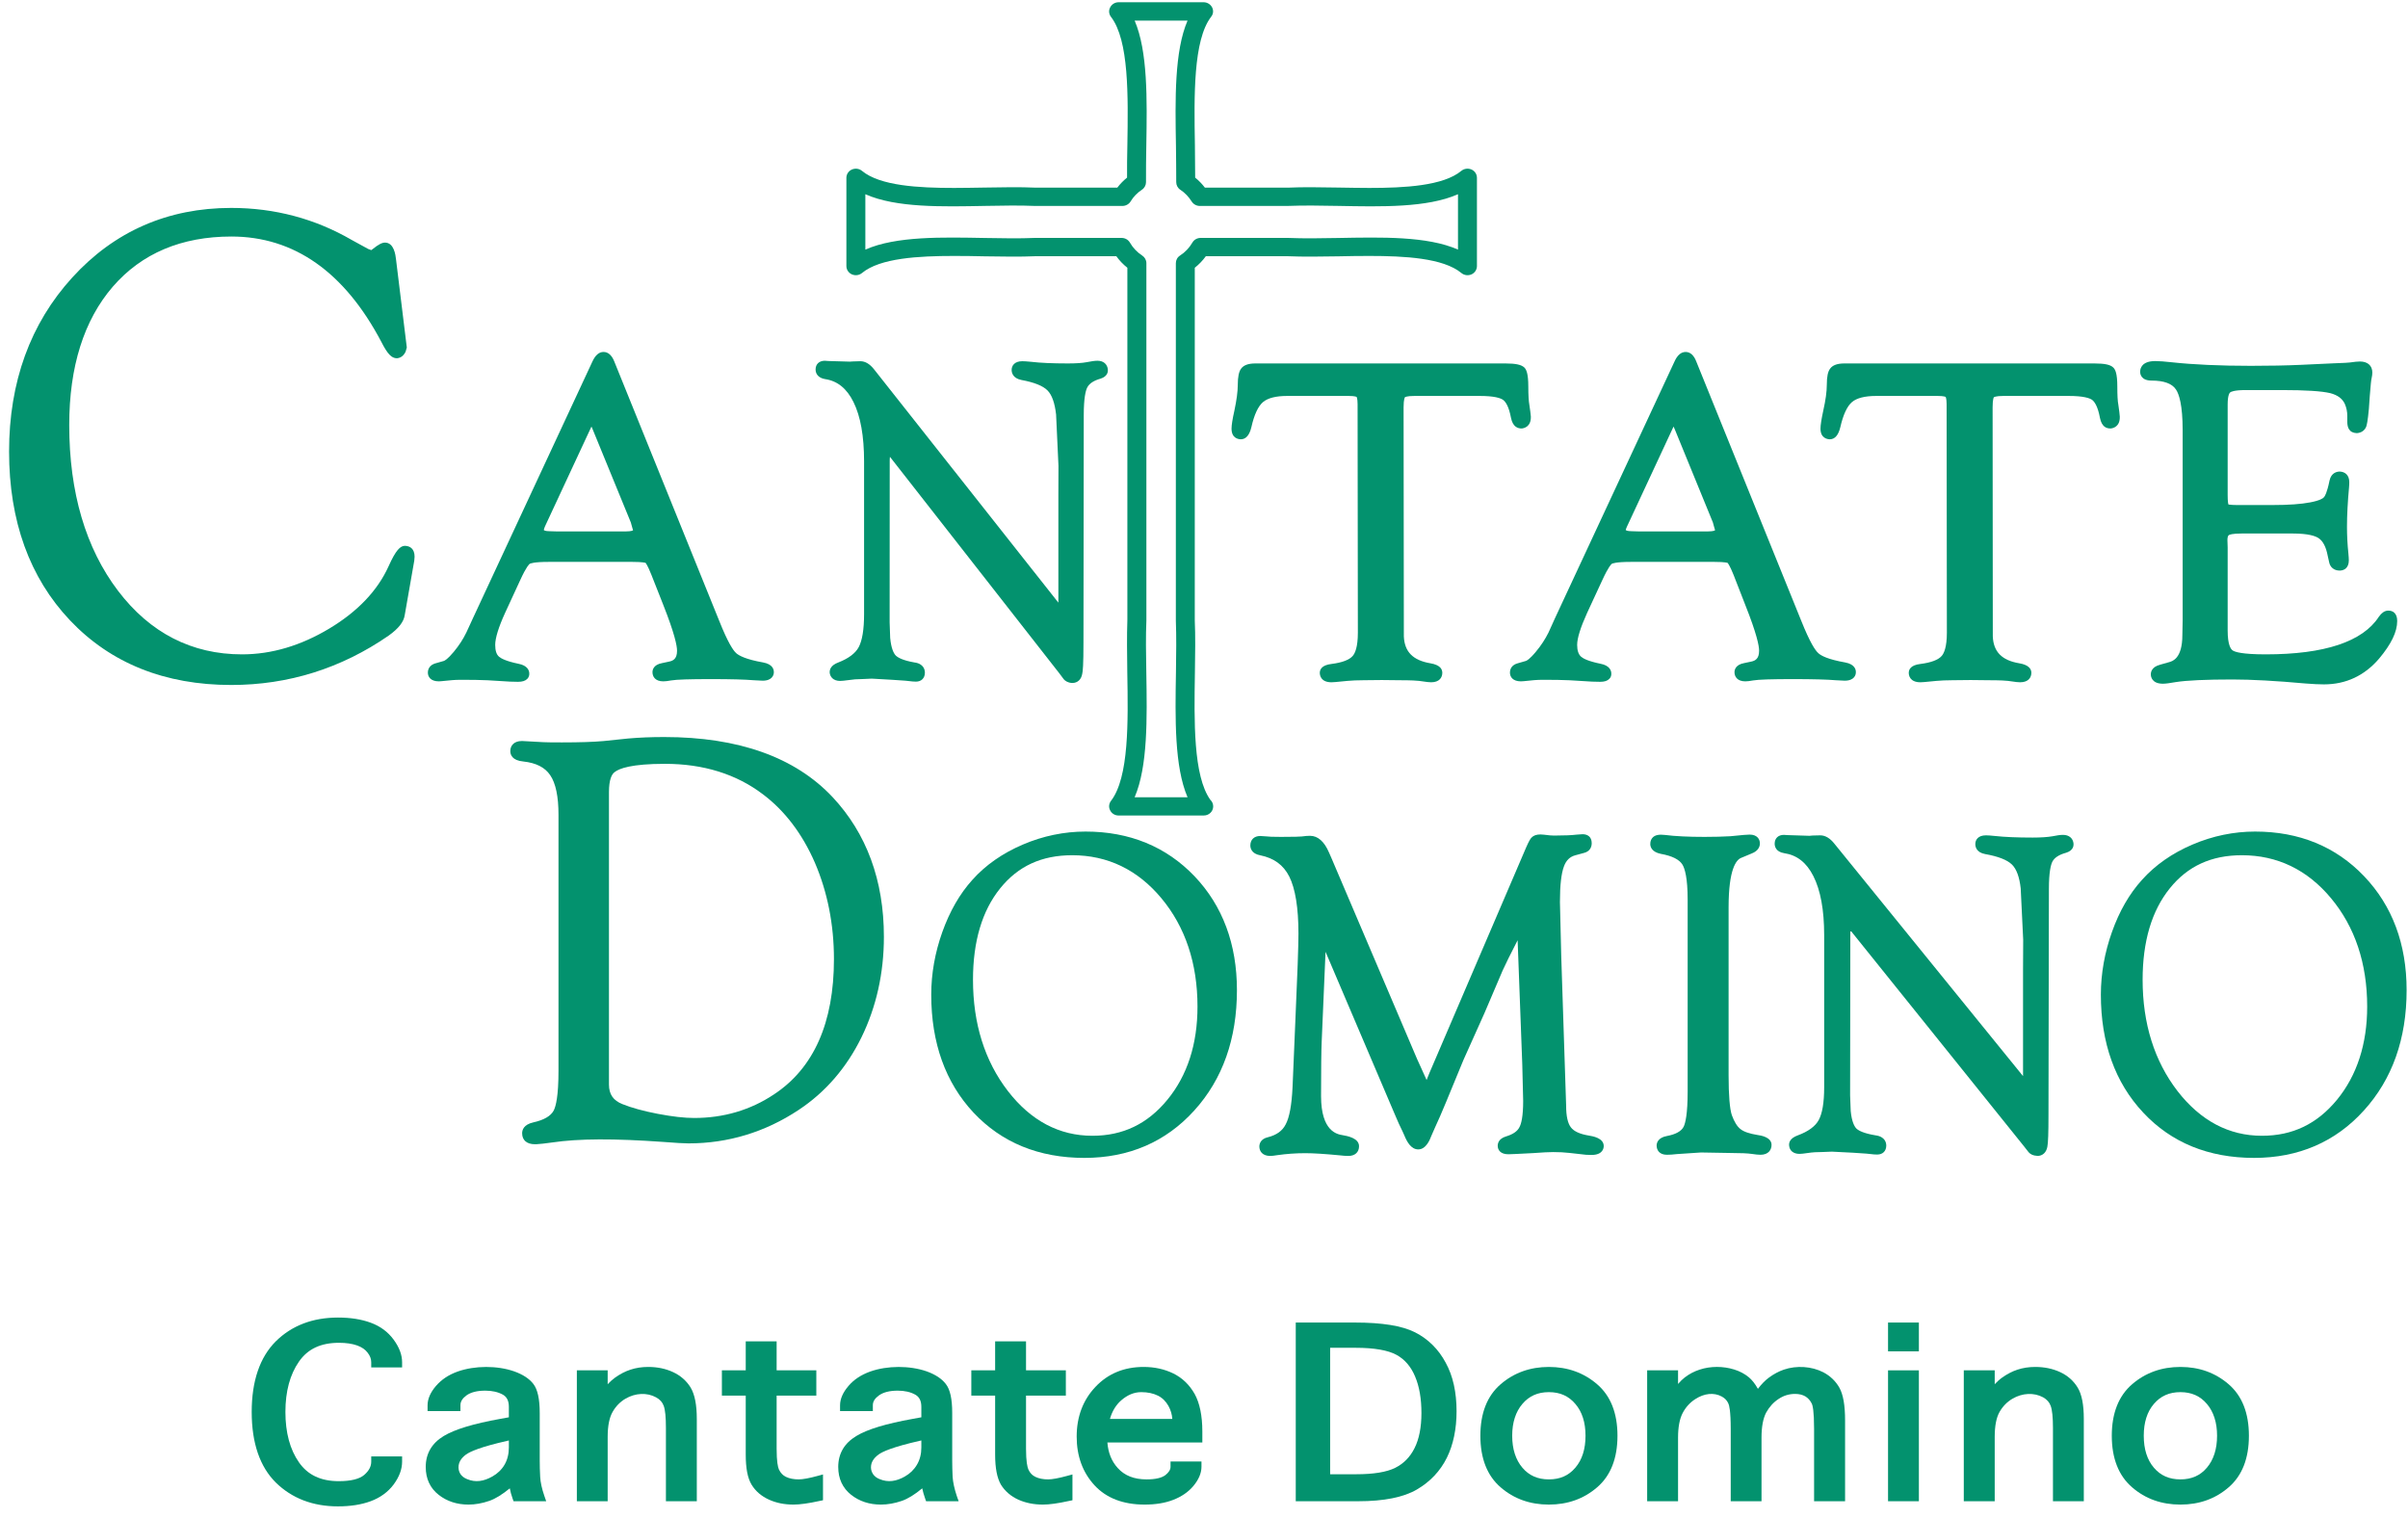 <?xml version="1.0" standalone="no"?><!-- Generator: Adobe Fireworks CS6, Export SVG Extension by Aaron Beall (http://fireworks.abeall.com) . Version: 0.6.1  --><!DOCTYPE svg PUBLIC "-//W3C//DTD SVG 1.1//EN" "http://www.w3.org/Graphics/SVG/1.1/DTD/svg11.dtd"><svg id="logo_cantatedomino-Page%201" viewBox="0 0 165 104" style="background-color:#ffffff00" version="1.1"	xmlns="http://www.w3.org/2000/svg" xmlns:xlink="http://www.w3.org/1999/xlink" xml:space="preserve"	x="0px" y="0px" width="165px" height="104px">	<g id="Layer%201">		<g>			<path d="M 25.396 90.632 C 24.755 90.396 24.005 90.281 23.16 90.281 C 21.428 90.281 19.991 90.828 18.896 91.912 C 17.804 93.002 17.247 94.634 17.247 96.748 C 17.247 98.882 17.809 100.51 18.906 101.594 C 20.007 102.669 21.436 103.219 23.152 103.219 C 24.005 103.219 24.755 103.104 25.396 102.867 C 26.049 102.627 26.579 102.243 26.967 101.728 C 27.358 101.201 27.553 100.673 27.553 100.155 L 27.553 99.796 L 25.437 99.796 L 25.437 100.155 C 25.437 100.484 25.284 100.778 24.961 101.06 C 24.64 101.341 24.05 101.492 23.216 101.492 C 21.981 101.492 21.091 101.069 20.488 100.206 C 19.867 99.323 19.557 98.155 19.557 96.748 C 19.557 95.35 19.867 94.189 20.483 93.303 C 21.087 92.43 21.981 92.011 23.229 92.011 C 23.713 92.011 24.131 92.072 24.474 92.193 C 24.789 92.308 25.036 92.475 25.193 92.692 C 25.362 92.906 25.437 93.121 25.437 93.342 L 25.437 93.7 L 27.553 93.7 L 27.553 93.342 C 27.553 92.839 27.358 92.315 26.967 91.787 C 26.579 91.259 26.053 90.872 25.396 90.632 Z" fill="#03926e"/>			<path d="M 37.014 101.197 C 36.993 100.81 36.983 100.439 36.983 100.091 L 36.983 96.828 C 36.983 95.859 36.838 95.21 36.548 94.832 C 36.265 94.464 35.82 94.176 35.222 93.965 C 34.07 93.566 32.543 93.562 31.359 93.981 C 30.747 94.199 30.257 94.525 29.877 94.963 C 29.494 95.405 29.298 95.856 29.298 96.294 L 29.298 96.691 L 31.55 96.691 L 31.55 96.287 C 31.55 96.035 31.684 95.824 31.953 95.622 C 32.256 95.401 32.69 95.29 33.252 95.29 C 33.725 95.29 34.127 95.382 34.459 95.565 C 34.737 95.725 34.868 95.99 34.868 96.409 L 34.868 97.116 L 34.282 97.222 C 32.441 97.554 31.177 97.935 30.404 98.398 C 29.59 98.891 29.172 99.604 29.172 100.519 C 29.172 101.322 29.468 101.965 30.062 102.432 C 30.628 102.873 31.314 103.097 32.1 103.097 C 32.553 103.097 33.038 103.014 33.535 102.841 C 33.945 102.697 34.402 102.416 34.932 101.984 C 34.969 102.198 35.037 102.432 35.123 102.681 L 35.191 102.867 L 37.426 102.867 L 37.298 102.496 C 37.126 102 37.033 101.562 37.014 101.197 ZM 34.868 98.702 L 34.868 99.182 C 34.868 99.63 34.767 100.03 34.571 100.366 C 34.373 100.705 34.086 100.977 33.725 101.178 C 33.161 101.495 32.591 101.603 31.997 101.348 C 31.799 101.268 31.652 101.153 31.554 101.009 C 31.464 100.865 31.418 100.714 31.418 100.548 C 31.418 100.209 31.585 99.924 31.935 99.665 C 32.211 99.467 32.915 99.147 34.763 98.728 L 34.868 98.702 Z" fill="#03926e"/>			<path d="M 46.111 94.016 C 45.611 93.783 45.038 93.665 44.419 93.665 C 43.975 93.665 43.572 93.729 43.205 93.85 C 42.838 93.969 42.493 94.151 42.158 94.388 C 41.989 94.506 41.815 94.663 41.639 94.848 L 41.639 93.898 L 39.527 93.898 L 39.527 102.867 L 41.639 102.867 L 41.639 98.456 C 41.639 97.704 41.754 97.132 41.979 96.742 C 42.196 96.358 42.5 96.051 42.865 95.837 C 43.534 95.449 44.331 95.405 44.952 95.747 C 45.223 95.894 45.392 96.086 45.479 96.332 C 45.583 96.614 45.63 97.122 45.63 97.839 L 45.63 102.867 L 47.746 102.867 L 47.746 97.234 C 47.746 96.252 47.602 95.542 47.321 95.072 C 47.034 94.608 46.623 94.25 46.111 94.016 Z" fill="#03926e"/>			<path d="M 54.726 101.37 C 54.386 101.37 54.091 101.312 53.854 101.197 C 53.642 101.092 53.486 100.929 53.375 100.695 C 53.299 100.526 53.216 100.142 53.216 99.265 L 53.216 95.629 L 55.936 95.629 L 55.936 93.898 L 53.216 93.898 L 53.216 91.912 L 51.099 91.912 L 51.099 93.898 L 49.465 93.898 L 49.465 95.629 L 51.099 95.629 L 51.099 99.665 C 51.099 100.606 51.226 101.281 51.501 101.735 C 51.772 102.179 52.175 102.525 52.692 102.758 C 53.19 102.985 53.752 103.097 54.372 103.097 C 54.796 103.097 55.392 103.017 56.171 102.845 L 56.393 102.8 L 56.393 101.031 L 56.043 101.127 C 55.448 101.29 55.009 101.37 54.726 101.37 Z" fill="#03926e"/>			<path d="M 65.275 101.197 C 65.258 100.81 65.247 100.439 65.247 100.091 L 65.247 96.828 C 65.247 95.859 65.107 95.21 64.808 94.832 C 64.526 94.464 64.079 94.176 63.488 93.965 C 62.332 93.566 60.809 93.562 59.626 93.981 C 59.019 94.199 58.516 94.525 58.143 94.963 C 57.761 95.405 57.562 95.856 57.562 96.294 L 57.562 96.691 L 59.809 96.691 L 59.809 96.287 C 59.809 96.035 59.944 95.824 60.218 95.622 C 60.522 95.401 60.959 95.29 61.515 95.29 C 61.987 95.29 62.393 95.382 62.718 95.565 C 62.998 95.725 63.132 95.99 63.132 96.409 L 63.132 97.116 L 62.549 97.222 C 60.707 97.554 59.436 97.935 58.676 98.398 C 57.855 98.891 57.437 99.604 57.437 100.519 C 57.437 101.322 57.737 101.965 58.326 102.432 C 58.89 102.873 59.573 103.097 60.362 103.097 C 60.819 103.097 61.299 103.014 61.802 102.841 C 62.211 102.697 62.672 102.416 63.193 101.984 C 63.237 102.198 63.303 102.432 63.392 102.681 L 63.458 102.867 L 65.688 102.867 L 65.557 102.496 C 65.393 102 65.299 101.562 65.275 101.197 ZM 63.132 98.702 L 63.132 99.182 C 63.132 99.63 63.031 100.03 62.83 100.366 C 62.632 100.705 62.35 100.977 61.992 101.178 C 61.428 101.495 60.863 101.603 60.264 101.348 C 60.063 101.268 59.92 101.153 59.822 101.009 C 59.73 100.865 59.68 100.714 59.68 100.548 C 59.68 100.209 59.849 99.924 60.204 99.665 C 60.469 99.467 61.178 99.147 63.02 98.728 L 63.132 98.702 Z" fill="#03926e"/>			<path d="M 71.819 101.37 C 71.474 101.37 71.185 101.312 70.947 101.197 C 70.73 101.092 70.573 100.929 70.468 100.695 C 70.395 100.526 70.305 100.142 70.305 99.265 L 70.305 95.629 L 73.034 95.629 L 73.034 93.898 L 70.305 93.898 L 70.305 91.912 L 68.188 91.912 L 68.188 93.898 L 66.556 93.898 L 66.556 95.629 L 68.188 95.629 L 68.188 99.665 C 68.188 100.606 68.324 101.281 68.587 101.735 C 68.864 102.179 69.264 102.525 69.775 102.758 C 70.28 102.985 70.842 103.097 71.464 103.097 C 71.891 103.097 72.486 103.017 73.265 102.845 L 73.486 102.8 L 73.486 101.031 L 73.133 101.127 C 72.54 101.29 72.097 101.37 71.819 101.37 Z" fill="#03926e"/>			<path d="M 80.392 94.109 C 79.784 93.815 79.109 93.665 78.368 93.665 C 77.025 93.665 75.919 94.122 75.063 95.03 C 74.21 95.929 73.776 97.074 73.776 98.437 C 73.776 99.771 74.185 100.89 74.993 101.77 C 75.804 102.653 76.963 103.097 78.433 103.097 C 79.163 103.097 79.814 102.995 80.37 102.781 C 80.945 102.563 81.422 102.243 81.775 101.818 C 82.139 101.38 82.327 100.938 82.327 100.503 L 82.327 100.145 L 80.207 100.145 L 80.207 100.503 C 80.207 100.705 80.092 100.887 79.859 101.073 C 79.599 101.271 79.165 101.37 78.566 101.37 C 77.713 101.37 77.062 101.117 76.588 100.59 C 76.161 100.116 75.935 99.544 75.88 98.84 L 82.386 98.84 L 82.386 98.088 C 82.386 97.004 82.203 96.137 81.858 95.513 C 81.499 94.88 81.002 94.407 80.392 94.109 ZM 78.207 95.392 C 78.642 95.392 79.026 95.475 79.342 95.632 C 79.65 95.785 79.883 96.016 80.065 96.339 C 80.223 96.626 80.308 96.924 80.329 97.225 L 76.055 97.225 C 76.208 96.691 76.47 96.265 76.827 95.955 C 77.254 95.584 77.702 95.392 78.207 95.392 Z" fill="#03926e"/>			<path d="M 96.963 91.294 C 96.071 90.844 94.717 90.623 92.831 90.623 L 88.787 90.623 L 88.787 102.867 L 93.077 102.867 C 94.825 102.867 96.176 102.598 97.086 102.064 C 97.996 101.533 98.687 100.801 99.141 99.889 C 99.583 98.99 99.806 97.919 99.806 96.7 C 99.806 95.401 99.561 94.279 99.059 93.37 C 98.566 92.449 97.859 91.749 96.963 91.294 ZM 97.399 96.828 C 97.399 97.794 97.242 98.603 96.926 99.23 C 96.623 99.841 96.176 100.292 95.604 100.577 C 95.018 100.871 94.12 101.018 92.928 101.018 L 91.144 101.018 L 91.144 92.353 L 92.884 92.353 C 94.169 92.353 95.111 92.519 95.692 92.839 C 96.256 93.146 96.684 93.649 96.963 94.317 C 97.258 95.008 97.399 95.853 97.399 96.828 Z" fill="#03926e"/>			<path d="M 109.437 94.851 C 108.525 94.064 107.411 93.665 106.13 93.665 C 104.852 93.665 103.737 94.064 102.827 94.851 C 101.901 95.648 101.437 96.838 101.437 98.379 C 101.437 99.927 101.901 101.117 102.827 101.914 C 103.737 102.704 104.852 103.097 106.13 103.097 C 107.411 103.097 108.525 102.704 109.437 101.914 C 110.366 101.117 110.832 99.927 110.832 98.379 C 110.832 96.838 110.366 95.648 109.437 94.851 ZM 106.13 101.37 C 105.372 101.37 104.775 101.111 104.318 100.57 C 103.855 100.027 103.618 99.288 103.618 98.379 C 103.618 97.474 103.855 96.739 104.318 96.198 C 104.775 95.657 105.372 95.392 106.13 95.392 C 106.9 95.392 107.484 95.657 107.944 96.198 C 108.412 96.739 108.642 97.474 108.642 98.379 C 108.642 99.288 108.412 100.027 107.944 100.57 C 107.484 101.111 106.9 101.37 106.13 101.37 Z" fill="#03926e"/>			<path d="M 124.933 94.029 C 124.141 93.623 123.105 93.549 122.23 93.85 C 121.88 93.969 121.532 94.157 121.204 94.4 C 120.951 94.586 120.704 94.838 120.455 95.165 C 120.257 94.813 120.054 94.56 119.843 94.381 C 119.556 94.141 119.214 93.959 118.829 93.841 C 118.071 93.604 117.206 93.604 116.468 93.847 C 116.101 93.965 115.753 94.144 115.443 94.384 C 115.29 94.503 115.138 94.65 114.983 94.832 L 114.983 93.898 L 112.866 93.898 L 112.866 102.867 L 114.983 102.867 L 114.983 98.501 C 114.983 97.794 115.089 97.225 115.296 96.828 C 115.505 96.428 115.793 96.108 116.166 95.868 C 116.781 95.469 117.442 95.401 117.978 95.692 C 118.189 95.805 118.335 95.958 118.429 96.166 C 118.489 96.287 118.592 96.681 118.592 97.919 L 118.592 102.867 L 120.702 102.867 L 120.702 98.501 C 120.702 97.762 120.812 97.193 121.018 96.796 C 121.234 96.406 121.516 96.089 121.876 95.856 C 122.213 95.629 122.593 95.513 123.004 95.513 C 123.278 95.513 123.512 95.571 123.707 95.683 C 123.886 95.795 124.036 95.955 124.141 96.169 C 124.205 96.291 124.304 96.678 124.304 97.916 L 124.304 102.867 L 126.428 102.867 L 126.428 97.333 C 126.428 96.287 126.297 95.555 126.041 95.094 C 125.787 94.64 125.41 94.279 124.933 94.029 Z" fill="#03926e"/>			<path d="M 129.372 102.867 L 131.485 102.867 L 131.485 93.898 L 129.372 93.898 L 129.372 102.867 Z" fill="#03926e"/>			<path d="M 129.372 92.596 L 131.485 92.596 L 131.485 90.623 L 129.372 90.623 L 129.372 92.596 Z" fill="#03926e"/>			<path d="M 141.157 94.016 C 140.651 93.783 140.084 93.665 139.456 93.665 C 139.021 93.665 138.611 93.729 138.244 93.85 C 137.881 93.969 137.532 94.151 137.2 94.388 C 137.029 94.506 136.856 94.663 136.681 94.848 L 136.681 93.898 L 134.562 93.898 L 134.562 102.867 L 136.681 102.867 L 136.681 98.456 C 136.681 97.704 136.792 97.132 137.016 96.742 C 137.236 96.358 137.538 96.051 137.907 95.837 C 138.577 95.449 139.372 95.405 139.997 95.747 C 140.257 95.894 140.429 96.086 140.516 96.332 C 140.621 96.614 140.672 97.122 140.672 97.839 L 140.672 102.867 L 142.786 102.867 L 142.786 97.234 C 142.786 96.252 142.649 95.542 142.361 95.072 C 142.077 94.608 141.668 94.25 141.157 94.016 Z" fill="#03926e"/>			<path d="M 152.71 94.851 C 151.798 94.064 150.692 93.665 149.407 93.665 C 148.118 93.665 147.006 94.064 146.097 94.851 C 145.171 95.648 144.703 96.838 144.703 98.379 C 144.703 99.927 145.171 101.117 146.097 101.914 C 147.006 102.704 148.118 103.097 149.407 103.097 C 150.692 103.097 151.798 102.704 152.71 101.914 C 153.636 101.117 154.099 99.927 154.099 98.379 C 154.099 96.838 153.636 95.648 152.71 94.851 ZM 149.407 101.37 C 148.642 101.37 148.05 101.111 147.588 100.57 C 147.122 100.027 146.894 99.288 146.894 98.379 C 146.894 97.474 147.122 96.739 147.588 96.198 C 148.05 95.657 148.642 95.392 149.407 95.392 C 150.165 95.392 150.762 95.657 151.219 96.198 C 151.68 96.739 151.917 97.474 151.917 98.379 C 151.917 99.288 151.68 100.027 151.219 100.57 C 150.762 101.111 150.165 101.37 149.407 101.37 Z" fill="#03926e"/>			<g>				<path d="M 139.602 78.887 L 139.602 78.887 L 139.602 78.887 L 139.602 78.887 Z" fill="#03926e"/>				<path d="M 58.376 18.802 C 58.609 18.901 58.877 18.865 59.067 18.706 C 60.309 17.679 62.95 17.538 65.375 17.538 C 66.074 17.538 66.782 17.548 67.483 17.564 C 68.709 17.583 69.935 17.602 70.925 17.557 L 76.493 17.557 C 76.711 17.858 76.963 18.12 77.249 18.347 L 77.249 42.481 C 77.21 43.584 77.228 44.797 77.244 46.086 C 77.303 49.454 77.365 53.273 76.126 54.878 C 75.981 55.07 75.954 55.323 76.075 55.537 C 76.181 55.748 76.404 55.88 76.647 55.88 L 82.473 55.88 C 82.477 55.88 82.481 55.88 82.481 55.88 C 82.845 55.88 83.13 55.601 83.13 55.253 C 83.13 55.077 83.055 54.917 82.934 54.805 C 81.759 53.158 81.823 49.402 81.877 46.086 C 81.895 44.8 81.917 43.584 81.868 42.51 L 81.868 18.347 C 82.155 18.12 82.407 17.858 82.626 17.557 L 88.249 17.557 C 89.301 17.602 90.495 17.583 91.72 17.564 C 92.421 17.548 93.123 17.538 93.826 17.538 C 96.249 17.538 98.892 17.679 100.135 18.706 C 100.325 18.865 100.595 18.901 100.827 18.802 C 101.058 18.699 101.202 18.475 101.202 18.232 L 101.202 12.187 C 101.202 11.937 101.058 11.717 100.827 11.614 C 100.595 11.515 100.324 11.55 100.135 11.707 C 98.892 12.737 96.249 12.878 93.826 12.878 C 93.123 12.878 92.421 12.862 91.72 12.852 C 90.495 12.833 89.264 12.81 88.273 12.858 L 82.562 12.858 C 82.367 12.603 82.142 12.369 81.895 12.171 C 81.895 11.461 81.887 10.715 81.877 9.951 C 81.82 6.583 81.756 2.76 82.985 1.155 C 83.142 0.966 83.164 0.71 83.052 0.499 C 82.94 0.291 82.72 0.154 82.473 0.154 L 76.647 0.154 C 76.404 0.154 76.181 0.291 76.075 0.499 C 75.954 0.71 75.981 0.966 76.126 1.155 C 77.365 2.76 77.303 6.58 77.249 9.948 C 77.231 10.712 77.223 11.461 77.228 12.171 C 76.979 12.372 76.754 12.603 76.559 12.858 L 70.957 12.858 C 69.903 12.81 68.709 12.83 67.483 12.852 C 66.782 12.862 66.074 12.878 65.375 12.878 C 62.95 12.878 60.309 12.737 59.067 11.71 C 58.877 11.55 58.609 11.515 58.376 11.614 C 58.143 11.717 57.996 11.937 57.996 12.187 L 57.996 18.232 C 57.996 18.475 58.143 18.699 58.376 18.802 ZM 59.295 13.309 C 61.412 14.247 64.577 14.164 67.508 14.109 C 68.699 14.09 69.829 14.064 70.925 14.112 L 76.909 14.112 C 77.135 14.112 77.349 13.997 77.467 13.809 C 77.659 13.485 77.93 13.21 78.242 13.002 C 78.422 12.887 78.528 12.686 78.526 12.478 C 78.518 11.681 78.534 10.834 78.547 9.97 C 78.601 6.791 78.649 3.512 77.747 1.411 L 81.373 1.411 C 80.469 3.515 80.523 6.794 80.578 9.973 C 80.587 10.837 80.6 11.685 80.597 12.478 C 80.595 12.686 80.701 12.887 80.876 13.002 C 81.191 13.207 81.453 13.485 81.657 13.809 C 81.78 13.997 81.984 14.112 82.217 14.112 L 88.302 14.109 C 89.336 14.068 90.495 14.087 91.699 14.109 C 94.626 14.164 97.793 14.243 99.904 13.309 L 99.904 17.103 C 97.793 16.169 94.634 16.255 91.699 16.307 C 90.495 16.329 89.375 16.348 88.273 16.303 L 82.267 16.303 C 82.032 16.303 81.817 16.425 81.703 16.623 C 81.491 16.985 81.2 17.292 80.859 17.509 C 80.677 17.624 80.571 17.82 80.571 18.034 L 80.571 42.535 C 80.613 43.6 80.597 44.797 80.578 46.066 C 80.523 49.246 80.469 52.521 81.373 54.629 L 77.747 54.629 C 78.652 52.518 78.601 49.246 78.547 46.066 C 78.524 44.797 78.505 43.6 78.552 42.51 L 78.552 18.031 C 78.552 17.82 78.44 17.624 78.263 17.509 C 77.921 17.288 77.632 16.985 77.423 16.623 C 77.308 16.425 77.091 16.303 76.858 16.303 L 70.896 16.303 C 69.865 16.348 68.699 16.329 67.508 16.307 C 64.577 16.255 61.412 16.169 59.295 17.103 L 59.295 13.309 Z" fill="#03926e"/>				<path d="M 27.731 37.401 C 27.728 37.401 27.728 37.401 27.725 37.401 C 27.425 37.424 27.134 37.667 26.62 38.815 C 25.87 40.469 24.511 41.902 22.565 43.069 C 20.611 44.243 18.604 44.838 16.584 44.838 C 13.145 44.838 10.284 43.373 8.089 40.485 C 5.873 37.568 4.744 33.742 4.744 29.123 C 4.744 25.125 5.75 21.936 7.73 19.643 C 9.705 17.362 12.436 16.207 15.856 16.207 C 20.148 16.207 23.608 18.638 26.132 23.43 C 26.547 24.245 26.825 24.549 27.198 24.549 C 27.203 24.549 27.203 24.549 27.203 24.549 C 27.454 24.524 27.658 24.383 27.794 24.095 L 27.875 23.811 L 27.134 17.756 C 27.102 17.474 26.997 16.623 26.381 16.623 C 26.181 16.623 25.937 16.745 25.538 17.065 C 25.491 17.1 25.461 17.125 25.442 17.138 L 25.231 17.061 L 24.094 16.438 C 21.594 14.989 18.823 14.247 15.843 14.247 C 11.498 14.247 7.832 15.852 4.949 19.019 C 2.075 22.173 0.622 26.181 0.622 30.94 C 0.622 35.7 2.03 39.592 4.806 42.516 C 7.589 45.449 11.304 46.936 15.843 46.936 C 19.757 46.936 23.382 45.801 26.633 43.552 C 27.31 43.069 27.674 42.605 27.735 42.135 L 28.386 38.419 L 28.408 38.147 C 28.408 37.6 28.089 37.401 27.731 37.401 Z" fill="#03926e"/>				<path d="M 36.131 46.517 C 36.228 46.415 36.279 46.284 36.267 46.133 C 36.26 45.942 36.148 45.599 35.519 45.481 C 34.683 45.308 34.344 45.123 34.197 45.001 C 34.016 44.848 33.932 44.576 33.932 44.189 C 33.932 43.728 34.157 42.989 34.606 42.004 L 35.654 39.733 C 36.072 38.818 36.267 38.655 36.298 38.633 C 36.334 38.614 36.559 38.502 37.584 38.502 L 43.346 38.502 C 44.067 38.502 44.225 38.569 44.238 38.569 C 44.246 38.585 44.368 38.709 44.644 39.41 L 45.448 41.447 C 46.226 43.415 46.392 44.243 46.392 44.589 C 46.392 45.148 46.124 45.276 45.849 45.334 L 45.37 45.436 C 44.77 45.545 44.709 45.91 44.709 46.06 C 44.709 46.364 44.898 46.687 45.448 46.687 C 45.575 46.687 45.75 46.668 45.996 46.623 C 46.346 46.562 47.259 46.533 48.707 46.533 C 50.099 46.533 51.083 46.562 51.629 46.61 C 51.946 46.629 52.156 46.642 52.258 46.642 C 52.936 46.642 53.018 46.223 53.024 46.092 C 53.038 45.881 52.955 45.513 52.285 45.391 C 51.115 45.184 50.642 44.931 50.441 44.752 C 50.24 44.569 49.876 44.035 49.282 42.541 L 42.092 24.77 C 41.92 24.338 41.669 24.117 41.355 24.117 C 41.044 24.117 40.794 24.338 40.596 24.767 L 32.416 42.34 L 31.953 43.344 C 31.737 43.792 31.45 44.233 31.108 44.646 C 30.664 45.184 30.462 45.273 30.412 45.289 L 29.82 45.459 C 29.504 45.554 29.318 45.782 29.318 46.092 C 29.318 46.383 29.518 46.687 30.072 46.687 C 30.104 46.687 30.168 46.687 30.987 46.604 C 31.156 46.588 31.383 46.581 31.675 46.581 C 32.333 46.581 32.917 46.591 33.418 46.613 L 34.945 46.706 C 35.191 46.716 35.377 46.719 35.497 46.719 C 35.791 46.719 35.995 46.655 36.131 46.517 ZM 37.263 36.317 C 37.263 36.307 37.269 36.211 37.435 35.872 L 40.526 29.232 C 40.552 29.277 40.579 29.331 40.605 29.405 L 43.224 35.796 L 43.304 36.08 C 43.365 36.272 43.368 36.336 43.378 36.336 L 43.378 36.336 C 43.378 36.336 43.29 36.413 42.905 36.413 L 38.103 36.413 L 37.665 36.4 C 37.33 36.4 37.263 36.323 37.263 36.317 Z" fill="#03926e"/>				<path d="M 62.653 45.391 C 61.85 45.251 61.515 45.052 61.377 44.915 C 61.243 44.774 61.066 44.451 60.997 43.712 L 60.959 42.641 L 60.965 31.545 C 60.965 31.442 60.975 31.362 60.981 31.302 L 72.579 46.127 L 72.898 46.553 C 72.989 46.652 73.153 46.773 73.438 46.799 L 73.476 46.799 C 73.837 46.799 74.089 46.562 74.156 46.175 C 74.196 46.005 74.241 45.59 74.241 44.003 L 74.261 28.436 C 74.261 27.275 74.389 26.769 74.498 26.555 C 74.635 26.28 74.943 26.078 75.416 25.944 C 75.892 25.794 75.925 25.467 75.914 25.333 C 75.88 24.952 75.612 24.719 75.207 24.719 C 75.028 24.719 74.782 24.751 74.474 24.815 C 74.156 24.876 73.712 24.904 73.166 24.904 C 72.125 24.904 71.279 24.866 70.66 24.792 C 70.379 24.764 70.171 24.751 70.047 24.751 C 69.513 24.751 69.319 25.061 69.319 25.349 C 69.319 25.518 69.386 25.918 69.989 26.037 C 70.861 26.197 71.461 26.436 71.774 26.75 C 72.084 27.06 72.277 27.623 72.365 28.401 L 72.528 31.925 L 72.521 34.004 L 72.521 41.294 L 59.902 25.32 C 59.608 24.943 59.292 24.751 58.952 24.751 C 58.828 24.751 58.657 24.754 58.42 24.767 L 58.235 24.78 L 56.77 24.738 C 56.651 24.725 56.573 24.719 56.517 24.719 C 56.134 24.719 55.885 24.952 55.885 25.317 C 55.885 25.663 56.128 25.909 56.533 25.976 C 57.383 26.101 58.021 26.616 58.481 27.546 C 58.965 28.519 59.208 29.888 59.208 31.609 L 59.208 42.081 C 59.208 43.133 59.081 43.891 58.839 44.346 C 58.609 44.771 58.136 45.123 57.447 45.391 C 56.932 45.583 56.842 45.871 56.851 46.092 C 56.878 46.364 57.083 46.658 57.562 46.658 C 57.68 46.658 57.862 46.639 58.122 46.604 C 58.424 46.556 58.749 46.53 59.101 46.53 L 59.734 46.501 L 61.135 46.581 C 62.057 46.639 62.249 46.658 62.305 46.671 C 62.469 46.693 62.623 46.706 62.763 46.706 C 63.138 46.706 63.375 46.463 63.375 46.092 C 63.375 45.91 63.303 45.475 62.653 45.391 Z" fill="#03926e"/>				<path d="M 86.541 27.553 C 86.87 27.275 87.422 27.131 88.2 27.131 L 92.413 27.131 C 92.844 27.131 92.954 27.195 92.954 27.195 L 92.954 27.195 C 92.957 27.198 93.024 27.291 93.024 27.694 L 93.043 43.357 C 93.043 44.33 92.852 44.764 92.689 44.947 C 92.461 45.215 91.958 45.404 91.243 45.494 C 90.575 45.571 90.435 45.868 90.435 46.108 C 90.435 46.258 90.495 46.751 91.236 46.751 C 91.313 46.751 91.512 46.741 92.338 46.655 C 92.635 46.629 93.01 46.61 93.443 46.61 L 94.68 46.597 L 95.847 46.61 C 96.757 46.61 97.1 46.639 97.231 46.655 C 97.781 46.741 97.974 46.751 98.065 46.751 C 98.631 46.751 98.829 46.418 98.829 46.102 C 98.829 45.868 98.695 45.561 98.009 45.449 C 96.821 45.248 96.24 44.665 96.194 43.61 L 96.176 27.911 C 96.176 27.342 96.265 27.223 96.265 27.223 C 96.269 27.217 96.383 27.131 96.917 27.131 L 101.387 27.131 C 102.407 27.131 102.819 27.278 102.99 27.399 C 103.159 27.521 103.383 27.825 103.536 28.631 C 103.664 29.27 104.018 29.36 104.27 29.36 C 104.421 29.347 104.919 29.248 104.896 28.538 C 104.883 28.378 104.852 28.122 104.796 27.751 C 104.749 27.495 104.722 27.07 104.722 26.491 C 104.722 25.579 104.583 25.317 104.451 25.183 C 104.248 24.991 103.865 24.904 103.159 24.904 L 86.019 24.904 C 85.54 24.904 85.22 25.02 85.045 25.256 C 84.891 25.461 84.815 25.816 84.815 26.369 C 84.815 26.827 84.733 27.419 84.585 28.125 C 84.449 28.73 84.387 29.136 84.387 29.37 C 84.387 30.019 84.834 30.093 85.014 30.102 C 85.37 30.102 85.615 29.824 85.746 29.27 C 85.939 28.416 86.207 27.841 86.541 27.553 Z" fill="#03926e"/>				<path d="M 118.378 38.569 C 118.389 38.585 118.515 38.709 118.794 39.41 L 119.588 41.447 C 120.372 43.418 120.536 44.243 120.536 44.589 C 120.536 45.148 120.265 45.276 119.997 45.334 L 119.513 45.436 C 118.914 45.545 118.85 45.91 118.85 46.06 C 118.85 46.364 119.045 46.687 119.591 46.687 C 119.72 46.687 119.891 46.668 120.137 46.623 C 120.488 46.562 121.398 46.533 122.853 46.533 C 124.243 46.533 125.224 46.562 125.776 46.61 C 126.096 46.629 126.298 46.642 126.399 46.642 C 127.082 46.642 127.163 46.223 127.165 46.092 C 127.181 45.919 127.124 45.516 126.428 45.391 C 125.259 45.184 124.777 44.931 124.591 44.752 C 124.384 44.566 124.023 44.035 123.426 42.541 L 116.232 24.77 C 116.064 24.338 115.817 24.117 115.501 24.117 C 115.191 24.117 114.934 24.338 114.742 24.767 L 106.56 42.34 L 106.105 43.344 C 105.883 43.792 105.599 44.23 105.248 44.649 C 104.81 45.184 104.606 45.273 104.553 45.289 L 103.966 45.459 C 103.646 45.554 103.464 45.782 103.464 46.092 C 103.464 46.383 103.664 46.687 104.215 46.687 C 104.266 46.687 104.371 46.684 105.133 46.604 C 105.296 46.588 105.522 46.581 105.822 46.581 C 106.477 46.581 107.064 46.591 107.556 46.613 L 109.092 46.706 C 109.34 46.716 109.52 46.719 109.644 46.719 C 109.938 46.719 110.139 46.655 110.272 46.517 C 110.376 46.415 110.42 46.284 110.409 46.133 C 110.401 45.938 110.288 45.599 109.667 45.481 C 108.824 45.308 108.482 45.123 108.342 45.001 C 108.163 44.848 108.069 44.576 108.069 44.189 C 108.069 43.728 108.302 42.989 108.749 42.004 L 109.801 39.733 C 110.222 38.818 110.408 38.662 110.444 38.633 C 110.478 38.614 110.705 38.502 111.733 38.502 L 117.49 38.502 C 118.216 38.502 118.368 38.569 118.378 38.569 ZM 111.809 36.4 C 111.474 36.4 111.399 36.323 111.397 36.317 C 111.399 36.307 111.413 36.211 111.581 35.872 L 114.674 29.229 C 114.693 29.277 114.725 29.331 114.754 29.405 L 117.369 35.796 L 117.448 36.084 C 117.516 36.291 117.516 36.339 117.517 36.336 C 117.517 36.336 117.433 36.413 117.041 36.413 L 112.253 36.413 L 111.809 36.4 Z" fill="#03926e"/>				<path d="M 144.625 29.36 C 144.778 29.347 145.276 29.248 145.251 28.538 C 145.24 28.378 145.209 28.122 145.155 27.751 C 145.104 27.495 145.082 27.07 145.082 26.491 C 145.082 25.579 144.943 25.317 144.804 25.183 C 144.612 24.991 144.224 24.904 143.511 24.904 L 126.373 24.904 C 125.901 24.904 125.578 25.02 125.406 25.256 C 125.246 25.461 125.176 25.816 125.176 26.369 C 125.176 26.827 125.094 27.419 124.936 28.125 C 124.805 28.73 124.743 29.136 124.743 29.37 C 124.743 30.019 125.2 30.093 125.371 30.102 C 125.728 30.102 125.969 29.824 126.102 29.27 C 126.297 28.416 126.565 27.841 126.898 27.553 C 127.223 27.275 127.781 27.131 128.554 27.131 L 132.772 27.131 C 133.198 27.131 133.312 27.195 133.317 27.195 L 133.317 27.195 C 133.317 27.198 133.385 27.291 133.385 27.694 L 133.403 43.357 C 133.403 44.33 133.21 44.764 133.047 44.947 C 132.817 45.215 132.316 45.404 131.6 45.494 C 130.927 45.571 130.792 45.868 130.792 46.108 C 130.792 46.258 130.85 46.751 131.594 46.751 C 131.667 46.751 131.869 46.741 132.697 46.655 C 132.993 46.629 133.363 46.61 133.8 46.61 L 135.036 46.597 L 136.202 46.61 C 137.117 46.61 137.457 46.639 137.586 46.655 C 138.142 46.741 138.325 46.751 138.423 46.751 C 138.993 46.751 139.192 46.418 139.192 46.102 C 139.192 45.868 139.047 45.561 138.36 45.449 C 137.172 45.248 136.596 44.665 136.55 43.61 L 136.537 27.911 C 136.537 27.342 136.62 27.223 136.62 27.223 C 136.63 27.217 136.738 27.131 137.273 27.131 L 141.748 27.131 C 142.76 27.131 143.185 27.278 143.354 27.399 C 143.514 27.521 143.742 27.825 143.891 28.631 C 144.022 29.27 144.349 29.36 144.625 29.36 Z" fill="#03926e"/>				<path d="M 147.429 26.078 C 148.276 26.078 148.837 26.283 149.105 26.696 C 149.313 27.006 149.559 27.748 149.559 29.494 L 149.559 42.513 L 149.539 43.517 C 149.539 45.129 148.854 45.311 148.628 45.372 L 148.029 45.542 C 147.461 45.686 147.378 46.022 147.378 46.207 C 147.378 46.354 147.438 46.85 148.211 46.85 C 148.38 46.85 148.674 46.812 149.089 46.738 C 149.832 46.62 151.142 46.559 152.972 46.559 C 154.278 46.559 155.962 46.652 157.972 46.834 C 158.499 46.876 158.922 46.895 159.237 46.895 C 160.75 46.895 162.024 46.297 163.025 45.123 C 163.854 44.134 164.26 43.293 164.26 42.551 C 164.26 42.023 163.967 41.822 163.611 41.841 C 163.385 41.857 163.188 41.998 163.003 42.26 C 161.893 43.971 159.278 44.838 155.252 44.838 C 153.63 44.838 153.135 44.672 152.988 44.569 C 152.857 44.483 152.643 44.192 152.643 43.194 L 152.643 37.51 L 152.627 37.011 C 152.627 36.906 152.638 36.717 152.732 36.662 C 152.771 36.637 152.962 36.557 153.603 36.557 L 157.113 36.557 C 158.158 36.557 158.646 36.726 158.867 36.87 C 159.171 37.069 159.381 37.468 159.497 38.076 L 159.591 38.498 C 159.658 38.873 159.933 39.097 160.316 39.097 C 160.624 39.097 160.945 38.914 160.945 38.399 C 160.945 38.3 160.936 38.14 160.915 37.919 C 160.851 37.318 160.819 36.701 160.819 36.093 C 160.819 35.287 160.87 34.382 160.959 33.403 C 160.974 33.24 160.976 33.118 160.976 33.038 C 160.976 32.527 160.661 32.328 160.329 32.312 C 160.155 32.312 159.741 32.373 159.622 32.933 C 159.451 33.777 159.298 34.017 159.234 34.078 C 159.183 34.142 158.977 34.295 158.301 34.423 C 157.679 34.545 156.813 34.606 155.721 34.606 L 153.272 34.606 C 152.857 34.606 152.718 34.561 152.701 34.571 C 152.681 34.535 152.643 34.382 152.643 33.915 L 152.643 27.71 C 152.643 27.083 152.771 26.919 152.819 26.884 C 152.863 26.852 153.069 26.728 153.876 26.728 L 156.366 26.728 C 157.979 26.728 159.08 26.798 159.671 26.939 C 160.182 27.073 160.508 27.316 160.674 27.684 C 160.787 27.943 160.84 28.215 160.84 28.503 L 160.84 28.899 C 160.84 29.117 160.88 29.283 160.955 29.408 C 161.066 29.584 161.229 29.664 161.488 29.68 C 161.801 29.661 162.032 29.498 162.138 29.232 C 162.179 29.11 162.24 28.864 162.318 28.036 L 162.381 27.134 C 162.446 26.312 162.476 26.037 162.5 25.95 C 162.538 25.781 162.556 25.643 162.556 25.531 C 162.556 25.055 162.235 24.77 161.708 24.77 C 161.554 24.77 161.328 24.792 161.025 24.837 C 160.934 24.85 160.671 24.869 159.906 24.895 L 157.647 25 C 156.66 25.045 155.507 25.067 154.23 25.067 C 152.118 25.067 150.286 24.984 148.789 24.821 C 148.323 24.77 147.959 24.741 147.681 24.741 C 146.749 24.741 146.646 25.256 146.646 25.477 C 146.646 25.618 146.704 26.078 147.429 26.078 Z" fill="#03926e"/>				<path d="M 45.514 50.503 C 44.636 50.503 43.812 50.535 43.055 50.602 L 41.355 50.778 C 40.689 50.839 39.731 50.871 38.502 50.871 C 37.806 50.871 37.381 50.864 37.239 50.855 L 35.769 50.775 C 35.175 50.775 34.967 51.133 34.967 51.469 C 34.967 51.702 35.082 52.108 35.859 52.179 C 36.736 52.275 37.335 52.579 37.699 53.113 C 38.08 53.669 38.269 54.581 38.269 55.825 L 38.269 73.373 C 38.269 75.1 38.09 75.807 37.94 76.098 C 37.739 76.475 37.269 76.747 36.544 76.907 C 35.872 77.058 35.778 77.438 35.778 77.652 C 35.778 78.126 36.099 78.404 36.643 78.404 C 36.682 78.404 36.726 78.404 36.754 78.404 C 37.023 78.388 37.373 78.35 37.841 78.283 C 39.654 78.014 42.092 78.007 45.453 78.247 C 46.283 78.311 46.849 78.347 47.171 78.347 C 49.892 78.347 52.433 77.576 54.731 76.05 C 56.554 74.844 58.004 73.168 59.03 71.079 C 60.046 68.997 60.566 66.681 60.566 64.193 C 60.566 60.326 59.378 57.105 57.047 54.616 C 54.483 51.888 50.607 50.503 45.514 50.503 ZM 47.562 76.606 C 46.897 76.606 46.057 76.51 45.073 76.322 C 44.09 76.133 43.272 75.909 42.65 75.656 C 42.021 75.41 41.727 74.982 41.727 74.316 L 41.727 54.277 C 41.727 53.404 41.925 53.058 42.097 52.921 C 42.41 52.655 43.276 52.339 45.562 52.339 C 48.196 52.339 50.45 53.039 52.277 54.427 C 53.778 55.556 54.978 57.137 55.84 59.12 C 56.699 61.122 57.143 63.342 57.143 65.722 C 57.143 70.078 55.761 73.194 53.031 74.991 C 51.418 76.066 49.582 76.606 47.562 76.606 Z" fill="#03926e"/>				<path d="M 74.383 56.98 C 72.924 56.98 71.474 57.277 70.091 57.869 C 68.699 58.464 67.53 59.276 66.627 60.291 C 65.765 61.244 65.075 62.446 64.57 63.863 C 64.067 65.271 63.81 66.716 63.81 68.156 C 63.81 71.466 64.787 74.182 66.705 76.236 C 68.635 78.295 71.19 79.341 74.306 79.341 C 77.349 79.341 79.883 78.247 81.832 76.095 C 83.78 73.948 84.757 71.175 84.757 67.846 C 84.757 64.698 83.78 62.069 81.853 60.044 C 79.91 58.01 77.394 56.98 74.383 56.98 ZM 74.852 77.825 C 72.582 77.825 70.637 76.795 69.066 74.764 C 67.476 72.707 66.671 70.139 66.671 67.135 C 66.671 64.513 67.294 62.408 68.53 60.876 C 69.758 59.347 71.372 58.602 73.47 58.602 C 75.892 58.602 77.946 59.59 79.575 61.541 C 81.216 63.508 82.054 66.01 82.054 68.972 C 82.054 71.54 81.362 73.686 79.996 75.35 C 78.63 77.016 76.944 77.825 74.852 77.825 Z" fill="#03926e"/>				<path d="M 108.878 77.812 C 108.268 77.713 107.853 77.528 107.646 77.256 C 107.425 76.981 107.314 76.475 107.314 75.765 L 106.978 65.495 L 106.889 61.803 C 106.889 60.665 106.981 59.849 107.163 59.369 C 107.314 58.953 107.569 58.701 107.954 58.602 L 108.556 58.438 C 108.883 58.352 109.067 58.106 109.067 57.776 C 109.067 57.325 108.765 57.162 108.444 57.162 C 108.438 57.162 108.438 57.162 108.438 57.162 C 108.338 57.172 108.201 57.181 108.018 57.191 C 107.681 57.233 107.218 57.252 106.637 57.252 C 106.461 57.252 106.316 57.252 106.218 57.242 C 105.854 57.197 105.635 57.178 105.554 57.178 C 105.276 57.178 105.072 57.252 104.938 57.399 C 104.868 57.472 104.77 57.613 104.564 58.09 L 97.945 73.526 L 97.753 74.003 L 97.099 72.56 L 91.225 58.778 L 91.07 58.426 C 90.744 57.661 90.302 57.271 89.764 57.271 C 89.617 57.271 89.422 57.284 89.202 57.316 C 89.068 57.329 88.71 57.345 87.767 57.345 C 87.136 57.345 86.93 57.329 86.849 57.316 C 86.603 57.297 86.443 57.284 86.351 57.284 C 85.939 57.284 85.675 57.536 85.675 57.93 C 85.675 58.096 85.742 58.499 86.36 58.608 C 87.294 58.797 87.942 59.27 88.342 60.06 C 88.755 60.885 88.972 62.2 88.972 63.966 C 88.972 64.807 88.9 66.854 88.755 70.059 L 88.567 74.505 C 88.509 75.711 88.356 76.565 88.097 77.045 C 87.874 77.489 87.467 77.777 86.881 77.924 C 86.36 78.04 86.293 78.404 86.293 78.561 C 86.293 78.871 86.491 79.207 87.04 79.207 C 87.155 79.207 87.321 79.188 87.526 79.153 C 88.134 79.066 88.784 79.018 89.442 79.018 C 89.997 79.018 90.805 79.069 91.835 79.169 C 92.019 79.191 92.204 79.207 92.394 79.207 C 92.846 79.207 93.123 78.951 93.123 78.542 C 93.123 77.979 92.311 77.838 92.002 77.784 C 91.634 77.723 90.521 77.54 90.521 75.103 C 90.521 73.245 90.537 71.994 90.564 71.377 L 90.828 65.219 L 95.563 76.331 L 95.847 76.987 C 96.069 77.448 96.198 77.72 96.233 77.812 C 96.399 78.215 96.679 78.759 97.182 78.759 C 97.725 78.759 97.991 78.062 98.073 77.844 L 98.322 77.275 C 98.545 76.805 98.801 76.207 99.094 75.5 L 100.279 72.627 L 101.722 69.41 L 102.968 66.489 C 103.166 66.054 103.498 65.376 103.99 64.426 L 104.309 72.944 L 104.37 75.436 C 104.37 76.52 104.237 77.01 104.116 77.233 C 103.978 77.518 103.665 77.729 103.198 77.87 C 102.698 78.02 102.626 78.337 102.626 78.513 C 102.626 78.794 102.813 79.092 103.354 79.092 C 103.498 79.092 103.981 79.069 105.062 79.012 C 105.675 78.967 106.13 78.942 106.418 78.942 C 106.831 78.942 107.218 78.961 107.556 79.002 L 108.672 79.127 C 108.816 79.137 108.939 79.14 109.047 79.14 C 109.833 79.14 109.89 78.67 109.89 78.529 C 109.89 77.975 109.124 77.854 108.878 77.812 Z" fill="#03926e"/>				<path d="M 120.412 77.768 C 119.877 77.681 119.487 77.55 119.262 77.368 C 119.032 77.192 118.834 76.869 118.668 76.411 C 118.525 75.986 118.446 75.062 118.446 73.667 L 118.446 62.174 C 118.446 59.536 118.978 58.922 119.291 58.79 L 120.009 58.49 C 120.511 58.304 120.591 57.975 120.591 57.792 C 120.591 57.501 120.402 57.188 119.888 57.188 C 119.821 57.188 119.7 57.197 119.502 57.21 L 118.566 57.3 C 118.071 57.329 117.479 57.345 116.797 57.345 C 115.681 57.345 114.776 57.3 114.099 57.213 C 113.684 57.162 113.412 57.213 113.243 57.389 C 113.166 57.472 113.071 57.616 113.08 57.853 C 113.087 58.042 113.194 58.381 113.794 58.506 C 114.568 58.643 115.07 58.893 115.284 59.245 C 115.446 59.513 115.641 60.15 115.641 61.65 L 115.641 74.79 C 115.641 76.341 115.485 76.962 115.365 77.208 C 115.204 77.518 114.819 77.729 114.22 77.841 C 113.585 77.956 113.515 78.34 113.515 78.497 C 113.515 78.804 113.703 79.127 114.22 79.127 C 114.405 79.127 114.642 79.111 114.919 79.079 L 116.558 78.97 L 118.598 79.005 C 119.281 79.005 119.767 79.028 120.041 79.069 C 120.281 79.105 120.472 79.127 120.629 79.127 C 121.186 79.127 121.389 78.778 121.389 78.452 C 121.389 77.915 120.654 77.803 120.412 77.768 Z" fill="#03926e"/>				<path d="M 141.363 57.207 C 141.183 57.207 140.937 57.239 140.618 57.306 C 140.286 57.361 139.835 57.392 139.283 57.392 C 138.21 57.392 137.348 57.354 136.709 57.284 C 136.419 57.252 136.211 57.239 136.082 57.239 C 135.541 57.239 135.352 57.546 135.352 57.837 C 135.352 58.004 135.413 58.41 136.023 58.522 C 136.92 58.682 137.538 58.922 137.859 59.238 C 138.175 59.542 138.379 60.102 138.462 60.879 L 138.632 64.388 L 138.622 66.461 L 138.622 73.737 L 125.693 57.808 C 125.395 57.431 125.067 57.239 124.729 57.239 C 124.603 57.239 124.425 57.245 124.188 57.252 L 123.994 57.271 L 122.492 57.223 C 122.376 57.213 122.286 57.207 122.232 57.207 C 121.85 57.207 121.603 57.441 121.603 57.808 C 121.603 57.971 121.663 58.368 122.254 58.461 C 123.126 58.589 123.784 59.101 124.253 60.028 C 124.746 60.997 124.995 62.36 124.995 64.068 L 124.995 74.505 C 124.995 75.551 124.865 76.306 124.62 76.75 C 124.384 77.179 123.903 77.534 123.19 77.796 C 122.663 77.988 122.57 78.276 122.593 78.497 C 122.624 78.852 122.893 79.066 123.308 79.066 C 123.426 79.066 123.608 79.044 123.876 79.005 C 124.188 78.957 124.521 78.938 124.882 78.938 L 125.524 78.913 L 126.964 78.986 C 127.874 79.041 128.094 79.066 128.163 79.076 C 128.329 79.101 128.484 79.111 128.631 79.111 C 129.009 79.111 129.25 78.871 129.25 78.497 C 129.25 78.315 129.178 77.883 128.519 77.796 C 127.682 77.659 127.341 77.464 127.197 77.323 C 127.066 77.185 126.884 76.859 126.814 76.133 L 126.772 75.062 L 126.787 64.007 C 126.787 63.895 126.788 63.815 126.801 63.758 L 138.683 78.542 L 139.008 78.957 C 139.136 79.101 139.325 79.185 139.561 79.197 L 139.602 79.207 C 139.963 79.207 140.215 78.97 140.287 78.586 C 140.343 78.308 140.365 77.605 140.365 76.421 L 140.394 60.911 C 140.394 59.753 140.525 59.254 140.634 59.04 C 140.774 58.768 141.09 58.563 141.572 58.432 C 142.063 58.282 142.09 57.956 142.083 57.818 C 142.052 57.441 141.774 57.207 141.363 57.207 ZM 139.602 78.887 L 139.602 78.887 L 139.602 78.887 L 139.602 78.887 Z" fill="#03926e"/>				<path d="M 161.996 60.044 C 160.058 58.01 157.544 56.98 154.524 56.98 C 153.066 56.98 151.621 57.277 150.235 57.869 C 148.84 58.464 147.679 59.276 146.771 60.291 C 145.907 61.244 145.216 62.446 144.714 63.863 C 144.213 65.271 143.955 66.716 143.955 68.156 C 143.955 71.466 144.929 74.182 146.856 76.236 C 148.776 78.295 151.337 79.341 154.454 79.341 C 157.493 79.341 160.029 78.247 161.975 76.095 C 163.924 73.952 164.905 71.178 164.905 67.846 C 164.905 64.695 163.928 62.069 161.996 60.044 ZM 154.993 77.825 C 152.725 77.825 150.785 76.795 149.21 74.767 C 147.622 72.707 146.816 70.139 146.816 67.135 C 146.816 64.513 147.438 62.408 148.674 60.876 C 149.9 59.347 151.522 58.602 153.615 58.602 C 156.039 58.602 158.094 59.59 159.721 61.541 C 161.363 63.508 162.203 66.01 162.203 68.972 C 162.203 71.54 161.501 73.686 160.141 75.35 C 158.771 77.016 157.093 77.825 154.993 77.825 Z" fill="#03926e"/>			</g>		</g>	</g></svg>